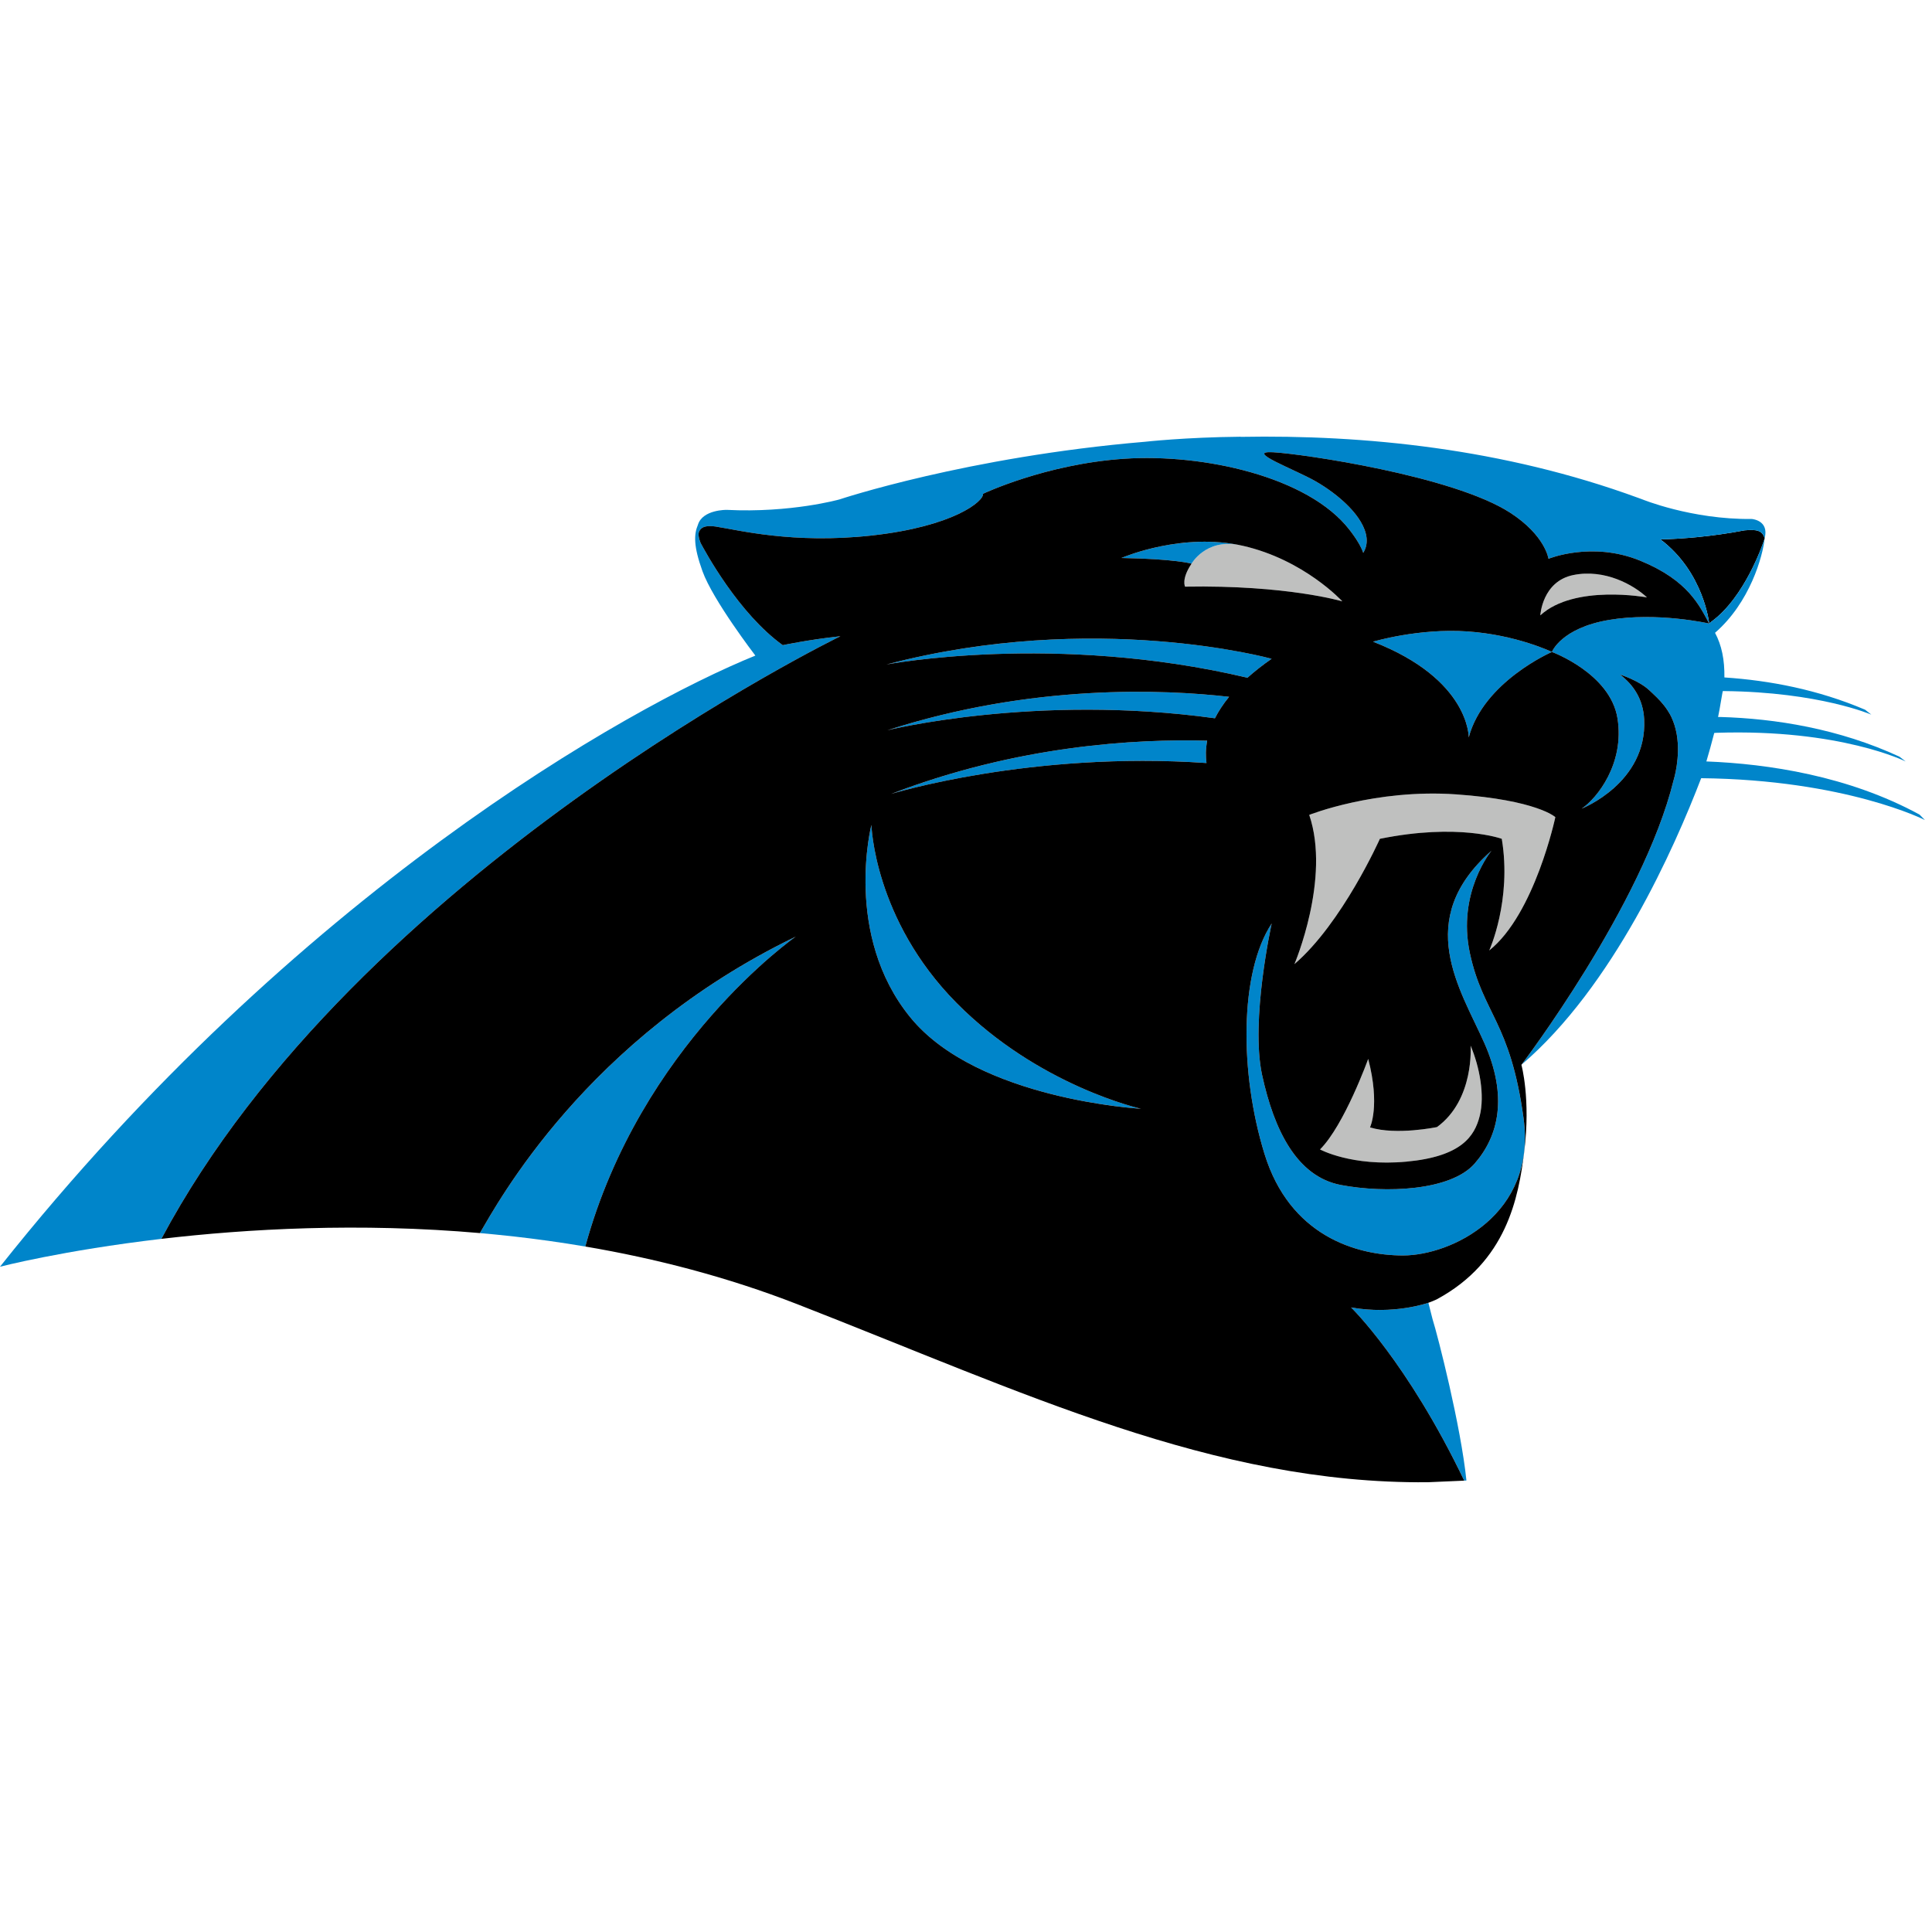 <svg width="500" height="500" viewBox="0 0 500 500" xmlns="http://www.w3.org/2000/svg" xmlns:xlink="http://www.w3.org/1999/xlink"><title>CAR</title><desc>Created with Sketch.</desc><defs/><g id="100x100-NFL" stroke="none" stroke-width="1" fill="none" fill-rule="evenodd"><g id="CAR"><g transform="translate(0, 113)"><path d="M456.251 27.61C456.363 27.347 456.453 27.096 456.528 26.858 456.597 26.65 456.647 26.452 456.697 26.261 456.694 26.25 456.694 26.24 456.687 26.232 455.967 24.164 454.528 24.013 451.503 24.25 447.093 25.096 443.01 25.624 439.582 25.97H439.586C439.395 25.991 439.219 26.009 439.032 26.027 438.899 26.038 438.762 26.053 438.633 26.063 438.118 26.11 437.622 26.157 437.144 26.193 437.072 26.2 437.003 26.204 436.935 26.211 432.51 26.571 429.712 26.588 429.712 26.588c11.302 8.547 12.622 21.781 12.622 21.781L442.91 47.876C451.586 41.578 456.251 27.61 456.251 27.61" id="Fill-1" fill="#000"/><path d="M338.828 97.891C344.433 114.401 334.997 136.517 334.997 136.517c12.381-10.615 22.112-32.432 22.112-32.432 20.345-4.129 31.554.0 31.554.0C391.314 120.006 385.415 132.977 385.415 132.977 397.21 123.545 402.519 98.477 402.519 98.477S397.803 94.056 376.868 92.581C355.929 91.106 338.828 97.891 338.828 97.891" id="Fill-3" fill="#bfc0bf"/><path d="M354.088 161.044S347.941 178.156 341.624 184.476c0 0 8.162 4.471 22.374 3.158C378.218 186.314 381.638 181.051 382.955 175.789 384.275 170.523 382.955 163.149 380.585 157.62c0 0 1.054 13.953-8.687 21.061.0.0-10.496 2.198-17.342.09.0.0 2.691-5.615-.468-17.727" id="Fill-5" fill="#bfc0bf"/><path d="M320.578 28.028C320.718 28.057 320.865 28.086 321.013 28.118 320.865 28.089 320.722 28.057 320.578 28.028 311.995 26.395 308.38 32.877 308.38 32.877 305.66 36.899 306.696 38.827 306.696 38.827 333.139 38.363 347.394 42.636 347.394 42.636S337.542 31.866 321.657 28.251L320.578 28.028z" id="Fill-7" fill="#bfc0bf"/><path d="M426.238 41.609C422.756 38.364 415.335 34.188 407.216 35.81 399.101 37.436 398.633 46.249 398.633 46.249c8.813-8.119 27.604-4.64 27.604-4.64" id="Fill-9" fill="#bfc0bf"/><path d="M229.429 58.967s43.576-8.342 93.417 3.432C324.637 60.791 326.702 59.154 329.094 57.492c0 0-45.705-12.68-99.665 1.475" id="Fill-11" fill="#0085ca"/><path d="M229.664 75.988s38.194-9.518 84.759-3.101C315.315 71.122 316.517 69.265 318.088 67.337c-16.809-1.924-50.917-3.435-88.424 8.651" id="Fill-13" fill="#0085ca"/><path d="M230.636 92.467s36.094-11.147 81.604-8C312.017 82.837 311.999 80.888 312.416 78.69c-18.245-.5-48.96 1.162-81.781 13.777" id="Fill-15" fill="#0085ca"/><path d="M124.192 206.117H124.21C124.246 206.121 124.318 206.128 124.422 206.139 125.217 206.211 127.76 206.448 127.901 206.463 128.246 206.495 132.617 206.952 132.653 206.955 138.861 207.653 145.145 208.524 151.476 209.599c14.281-52.266 54.457-80.198 54.457-80.198-54.342 26.284-77.191 69.065-81.741 76.716" id="Fill-17" fill="#0085ca"/><path d="M380.413 133.722C377.017 117.955 386.003 107.16 386.003 107.16 365.582 125.067 377.942 142.991 384.125 156.898 390.301 170.808 387.834 181.006 381.654 188.114 375.471 195.225 358.471 195.844 347.039 193.678 335.604 191.513 329.729 179.459 326.64 165.247 323.55 151.027 329.111 125.995 329.111 125.995 320.765 138.668 320.765 164.628 327.258 185.646c6.486 21.011 23.486 26.263 35.849 26.263 12.363.0 34.615-10.504 31.183-35.529C390.859 151.358 383.816 149.484 380.413 133.722" id="Fill-19" fill="#0085ca"/><path d="M247.494 146.505c-21.324-21.59-21.971-46.014-21.971-46.014S218.206 128.969 235.583 150.292c17.378 21.324 59.701 23.651 59.701 23.651s-26.468-5.853-47.791-27.439" id="Fill-21" fill="#0085ca"/><path d="M355.338 53.069C380.403 62.803 380.108 77.839 380.108 77.839 383.939 63.393 401.633 55.727 401.633 55.727S392.493 51.299 379.813 50.418C367.13 49.529 355.338 53.069 355.338 53.069" id="Fill-23" fill="#0085ca"/><path d="M320.578 28.028c-15.104-3-29.59 3.05-30.324 3.363C290.25 31.395 290.243 31.395 290.24 31.399H290.229L290.225 31.406c13.917.234 18.155 1.471 18.155 1.471S311.995 26.395 320.578 28.028" id="Fill-25" fill="#0085ca"/><path d="M369.664 224.155H369.66C369.499 224.217 360.632 227.339 349.657 225.368c0 0 14.522 14.05 29.263 44.773C378.927 270.159 378.934 270.173 378.941 270.191L379.509 270.148C378.085 256.145 372.106 232.684 370.732 228.357L369.664 224.155z" id="Fill-27" fill="#0085ca"/><path d="M496.775 97.814c-18.363-10.018-39.194-13.133-55.169-13.755C441.606 84.058 441.574 84.062 441.513 84.062 441.574 84.062 441.606 84.058 441.606 84.058 442.207 82.033 442.937 79.461 443.646 76.688 444.002 76.666 444.25 76.648 444.25 76.648 476.268 75.598 493.192 84.069 493.192 84.069L491.581 82.828C475.98 75.598 459.487 72.961 445.214 72.555H444.635C445.131 70.335 445.768 65.828 445.894 65.835L446.225 65.85C470.858 66.109 484.297 71.947 484.297 71.947L482.682 70.673C470.459 65.461 457.969 63.101 446.272 62.321 446.34 57.767 445.581 54.012 443.851 50.767 452.883 42.929 456.221 30.986 456.696 26.271c0 0 0-.004.004-.004V26.256C456.739 26.098 456.822 25.666 456.833 25.58 456.844 25.486 456.854 25.396 456.862 25.31 456.883 25.145 456.89 24.99 456.89 24.842 456.89 24.756 456.89 24.677 456.887 24.598 456.879 24.458 456.862 24.324 456.844 24.191 456.833 24.119 456.822 24.051 456.811 23.983 456.779 23.857 456.746 23.738 456.707 23.627 456.685 23.565 456.667 23.504 456.646 23.45 456.599 23.339 456.545 23.238 456.495 23.141 456.462 23.087 456.437 23.037 456.405 22.986 456.347 22.893 456.286 22.81 456.221 22.724 456.182 22.684 456.149 22.641 456.113 22.598 456.049 22.519 455.973 22.45 455.897 22.378 455.858 22.346 455.818 22.306 455.782 22.278 455.7 22.209 455.621 22.152 455.538 22.091 455.498 22.062 455.462 22.037 455.423 22.008 455.336 21.958 455.25 21.907 455.167 21.864 455.124 21.842 455.085 21.821 455.049 21.796 454.959 21.753 454.876 21.717 454.786 21.681 454.75 21.666 454.714 21.648 454.674 21.634 454.588 21.601 454.509 21.573 454.426 21.544 454.39 21.533 454.354 21.519 454.318 21.512 454.236 21.483 454.16 21.461 454.085 21.447 454.059 21.436 454.023 21.429 453.998 21.425 453.923 21.404 453.854 21.389 453.79 21.378 453.768 21.375 453.743 21.368 453.721 21.364 453.66 21.353 453.606 21.342 453.549 21.335 453.538 21.335 453.52 21.332 453.509 21.328 453.383 21.314 453.315 21.31 453.315 21.31 437.718 21.479 424.897 16.184 424.897 16.184 424.552 16.055 424.2 15.932 423.851 15.806 389.153 3.109 353.142-.524 321.077.058L321.067.026C306.75.159 296.293 1.332 296.293 1.332 250.264 5.224 217.261 16.249 217.261 16.249s-12.529 3.536-29.212 2.705c0 0-6.194-.108-7.417 3.831C179.581 25.296 179.441 28.285 181.8 34.828 184.52 42.371 195.401 56.551 195.487 56.663 162.567 70.033 76.818 118.127-.002 214.828c0 0 16.234-4.219 41.766-7.209V207.616C92.433 112.519 217.491 51.659 217.491 51.659 209.397 52.526 202.577 53.972 202.577 53.972 191.171 45.774 182.509 29.814 181.056 27.026 181.131 27.177 181.232 27.371 181.354 27.598c0 0-.644-1.453-.554-2.504C180.808 25.001 180.822 24.907 180.844 24.821 180.862 24.749 180.887 24.677 180.912 24.609c.658-1.507 2.234-1.604 4.327-1.342C185.365 23.278 185.498 23.31 185.631 23.346c5.173.763 19.54 4.486 39.896 2.248 21.367-2.349 29.115-8.924 28.881-10.802.0.0 16.187-7.712 36.561-9.068 20.374-1.36 47.54 4.586 58.241 18.338C351.164 26.569 352.275 28.537 352.804 30.076 353.469 29.008 353.818 27.713 353.671 26.235 353.099 20.72 346.376 14.918 340.376 11.497c-5.281-3.011-18.453-7.863-10.924-7.457 7.532.399 46.612 6.097 61.388 15.655C399.933 25.58 400.75 31.616 400.75 31.616S411.962 26.99 424.469 32.101C436.98 37.213 439.847 43.828 442.333 48.368c0 0-1.32-13.234-12.622-21.781C429.71 26.587 432.513 26.569 436.933 26.213 437.005 26.206 437.07 26.202 437.142 26.195 437.624 26.155 438.117 26.112 438.631 26.062 438.761 26.051 438.897 26.037 439.031 26.026 439.218 26.008 439.397 25.99 439.588 25.972L439.585 25.968C443.013 25.627 447.095 25.094 451.502 24.253 454.531 24.012 455.966 24.163 456.685 26.231 456.692 26.238 456.692 26.249 456.696 26.26 456.649 26.45 456.595 26.652 456.527 26.857 456.451 27.098 456.365 27.346 456.25 27.609c0 0-4.665 13.971-13.342 20.266L442.333 48.368S428.872 45.317 416.43 47.432c-12.45 2.112-14.795 8.295-14.795 8.295s15.126 5.543 16.978 17.209C420.473 84.605 413.315 93.619 409.336 96.271c0 0 16.968-6.629 16.176-23.068C425.25 67.864 422.646 64.152 419.239 61.569 419.243 61.573 419.246 61.573 419.246 61.573S424.135 63.091 426.851 65.652C428.092 66.824 429.459 68.044 430.678 69.594 432.103 71.458 432.574 72.645 432.577 72.645 433.164 73.886 433.635 75.317 433.93 76.997 434.984 83.004 433.138 88.875 433.138 88.875 425.156 121.332 393.739 162.569 393.739 162.569 393.743 162.565 393.75 162.562 393.754 162.558c23.752-20.259 39.579-56.108 46.507-74.162C477.707 88.803 498.167 99.227 498.167 99.227L496.775 97.814z" id="Fill-32" fill="#0085ca"/><path d="M385.415 132.977S391.315 120.009 388.66 104.085c0 0-11.205-4.129-31.55.0.0.0-9.73 21.817-22.115 32.432.0.0 9.435-22.115 3.835-38.626.0.0 17.101-6.784 38.04-5.309 20.932 1.475 25.651 5.896 25.651 5.896S397.21 123.545 385.415 132.977zm-13.518 45.705C381.638 171.571 380.585 157.617 380.585 157.617 382.955 163.15 384.275 170.524 382.955 175.786 381.638 181.053 378.218 186.315 363.998 187.632 349.786 188.945 341.624 184.473 341.624 184.473 347.941 178.153 354.088 161.045 354.088 161.045 357.246 173.157 354.556 178.768 354.556 178.768 361.401 180.876 371.897 178.682 371.897 178.682zM394.293 176.38C397.721 201.405 375.469 211.909 363.11 211.909c-12.367.0-29.363-5.252-35.853-26.263C320.764 164.628 320.764 138.668 329.113 125.995c0 0-5.561 25.032-2.475 39.252C329.732 179.459 335.603 191.513 347.038 193.678 358.473 195.844 375.469 195.225 381.653 188.114 387.833 181.006 390.3 170.808 384.128 156.898 377.944 142.991 365.581 125.067 386.002 107.16c0 0-8.986 10.795-5.59 26.561 3.406 15.763 10.45 17.637 13.881 42.658zM314.426 72.887C267.858 66.47 229.664 75.988 229.664 75.988c37.507-12.086 71.615-10.576 88.424-8.651C316.516 69.265 315.315 71.124 314.426 72.887zm-2.187 11.583C266.728 81.322 230.635 92.466 230.635 92.466c32.82-12.615 63.54-14.273 81.781-13.777C311.998 80.891 312.016 82.837 312.239 84.47zM235.585 150.29c-17.378-21.32-10.065-49.799-10.065-49.799S226.167 124.916 247.495 146.506c21.324 21.586 47.788 27.439 47.788 27.439s-42.32-2.327-59.698-23.655zm93.511-92.795C326.703 59.153 324.638 60.794 322.844 62.398c-49.838-11.773-93.414-3.432-93.414-3.432 53.96-14.155 99.665-1.471 99.665-1.471zM290.228 31.401C290.232 31.401 290.236 31.398 290.239 31.398 290.243 31.394 290.25 31.394 290.254 31.391 291.005 31.071 306.174 24.729 321.656 28.254c15.885 3.615 25.741 14.381 25.741 14.381S333.138 38.362 306.696 38.826C306.696 38.826 305.66 36.898 308.379 32.876c0 0-4.237-1.237-18.155-1.471L290.228 31.401zm116.986 4.41C415.333 34.189 422.757 38.362 426.239 41.61c0 0-18.791-3.478-27.604 4.64.0.0.468-8.817 8.579-10.439zM433.93 76.995C433.635 75.319 433.164 73.887 432.577 72.642 432.574 72.642 432.103 71.455 430.678 69.596 429.459 68.042 428.092 66.822 426.847 65.65 424.135 63.088 419.246 61.571 419.246 61.571S419.243 61.571 419.239 61.567C422.646 64.15 425.25 67.862 425.509 73.2 426.304 89.639 409.336 96.272 409.336 96.272 413.315 93.621 420.473 84.606 418.613 72.937 416.761 61.268 401.635 55.725 401.635 55.725s-17.694 7.665-21.529 22.115c0 0 .295-15.036-24.766-24.77.0.0 11.791-3.54 24.471-2.655C392.495 51.301 401.635 55.725 401.635 55.725S403.98 49.545 416.43 47.434C428.872 45.319 442.333 48.369 442.333 48.369 439.847 43.829 436.98 37.214 424.469 32.099 411.962 26.991 400.75 31.614 400.75 31.614S399.933 25.578 390.84 19.696C376.063 10.135 336.984 4.441 329.451 4.038 321.923 3.635 335.095 8.488 340.376 11.499c6 3.421 12.723 9.223 13.295 14.734C353.818 27.714 353.469 29.009 352.804 30.074 352.275 28.535 351.16 26.571 349.207 24.063c-10.698-13.755-37.863-19.698-58.237-18.338-20.374 1.356-36.561 9.068-36.561 9.068C254.642 16.671 246.894 23.247 225.527 25.596c-20.356 2.237-34.723-1.489-39.896-2.252C185.498 23.312 185.365 23.279 185.239 23.268 183.142 23.006 181.57 23.103 180.912 24.61 180.887 24.678 180.862 24.747 180.844 24.822 180.826 24.909 180.811 25.002 180.8 25.096 180.71 26.146 181.354 27.596 181.354 27.596 181.232 27.369 181.131 27.178 181.052 27.027 182.509 29.812 191.171 45.776 202.577 53.97c0 0 6.82-1.446 14.914-2.313.0.0-125.058 60.863-175.727 155.96C63.844 205.031 92.887 203.365 124.423 206.139 124.318 206.128 124.246 206.121 124.21 206.117H124.192c4.55-7.651 27.399-50.435 81.737-76.716.0.0-40.176 27.932-54.453 80.198C169.646 212.686 188.2 217.463 206.365 224.535c58.41 22.763 107.637 46.558 163.133 46.068L378.941 270.189C378.933 270.175 378.926 270.16 378.919 270.142c-14.741-30.723-29.263-44.777-29.263-44.777C360.631 227.337 369.498 224.214 369.66 224.157 370.491 223.862 371.207 223.56 371.797 223.286c18.155-9.781 21.187-26.345 22.673-38.216C396.182 171.351 393.739 162.571 393.739 162.571s31.417-41.237 39.399-73.698c0 0 1.845-5.871.791-11.878z" id="Fill-29" fill="#000"/></g></g></g></svg>